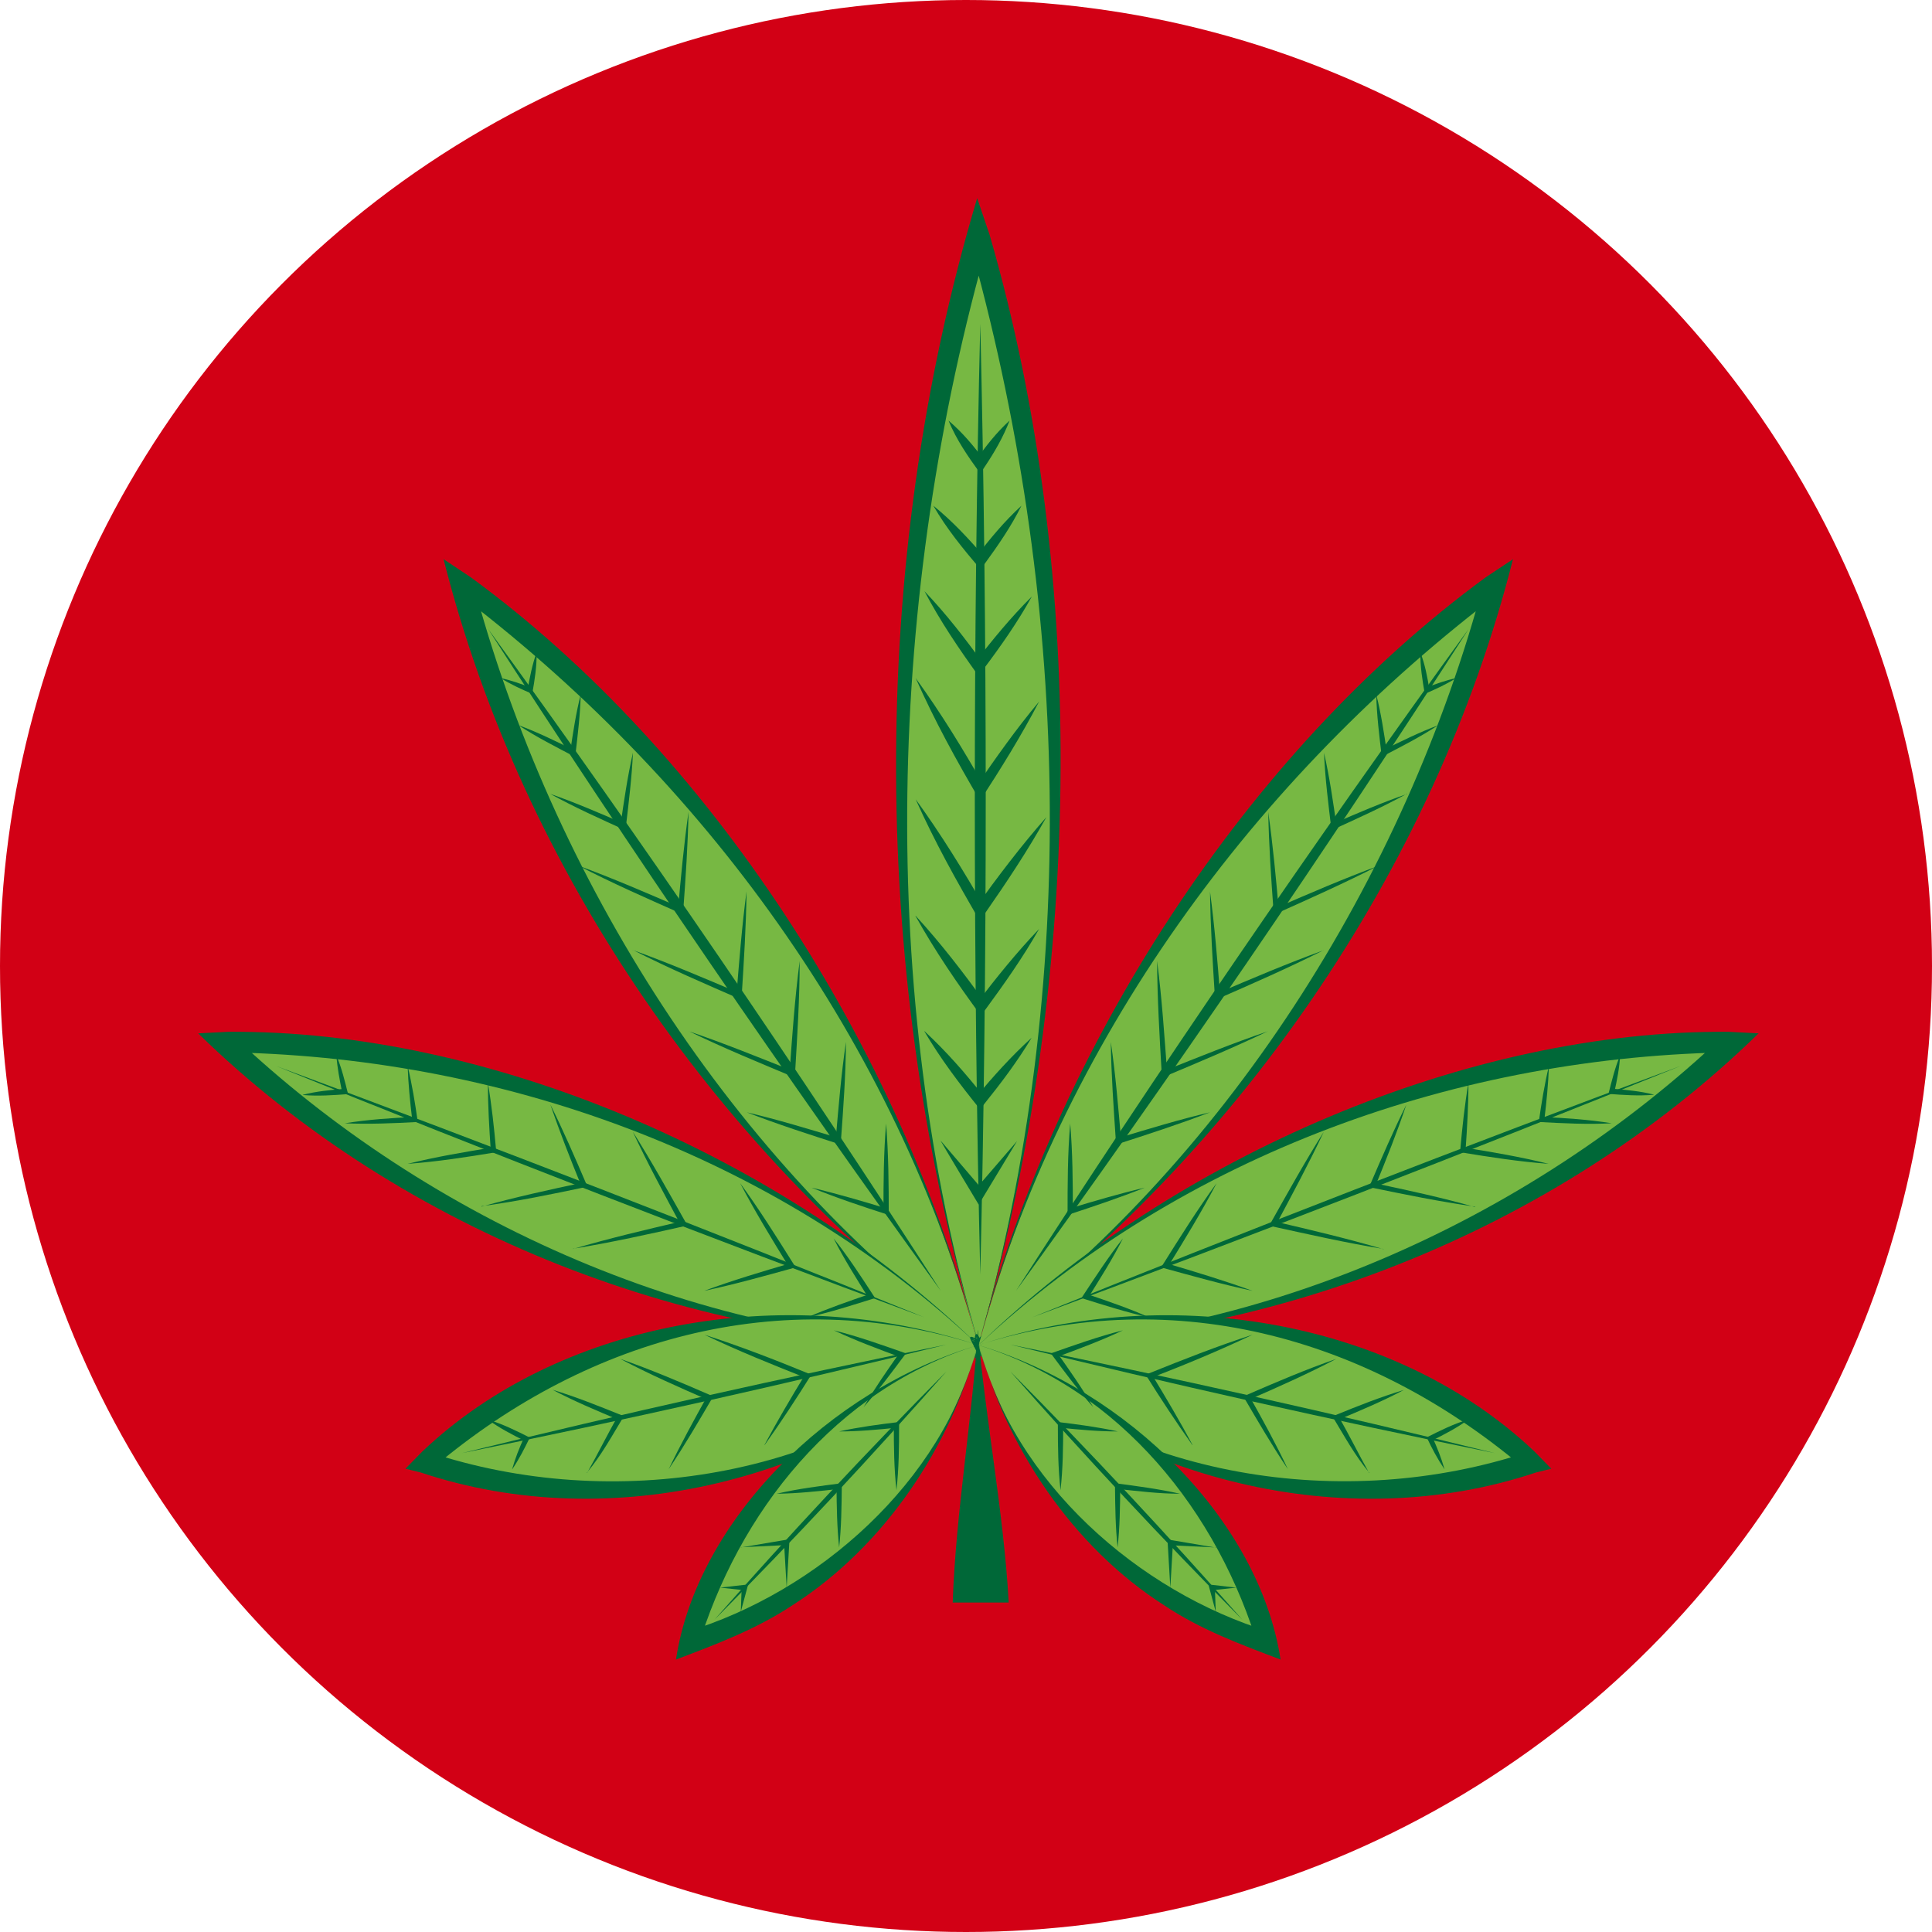 <svg width="78" height="78" viewBox="0 0 78 78" fill="none" xmlns="http://www.w3.org/2000/svg">
<circle cx="39" cy="39" r="39" fill="#D20015"/>
<g clip-path="url(#clip0_1544_567)">
<path d="M39.513 54.284C39.513 54.284 39.504 54.328 39.495 54.355C39.495 54.346 39.487 54.337 39.487 54.328C37.733 48.068 35.997 39.098 36.478 28.322C36.798 20.884 38.08 14.526 39.487 9.541C39.495 9.514 39.495 9.496 39.504 9.47C39.504 9.479 39.513 9.487 39.513 9.496C40.92 14.482 42.202 20.839 42.531 28.277C43.003 39.054 41.267 48.024 39.513 54.284Z" fill="#77B843"/>
<path d="M39.514 54.284C35.169 39.612 34.982 22.947 39.451 8L39.95 9.47C44.009 23.461 43.671 39.886 39.514 54.284ZM39.514 54.284C43.617 39.683 43.19 24.036 39.068 9.496V9.47L39.932 9.612C35.81 23.992 35.392 40.126 39.522 54.284H39.514Z" fill="#006838"/>
<path d="M39.495 54.355C39.495 54.355 39.495 54.311 39.513 54.284V54.426C39.513 54.426 39.504 54.382 39.495 54.355Z" fill="#006838"/>
<path d="M39.495 54.355C39.219 54.32 39.193 54.187 39.095 54.019L39.86 54.284C39.985 54.328 39.985 54.382 39.86 54.426L39.086 54.691C39.184 54.523 39.21 54.391 39.486 54.355H39.495ZM39.495 54.355C39.691 54.382 39.789 54.346 39.842 54.32L39.157 54.426C39.032 54.382 39.032 54.328 39.157 54.284L39.834 54.391C39.78 54.364 39.682 54.328 39.486 54.355H39.495Z" fill="#006838"/>
<path d="M39.487 54.329C39.487 54.329 39.496 54.346 39.496 54.355C39.496 54.364 39.487 54.373 39.487 54.382V54.329Z" fill="#006838"/>
<path d="M39.487 54.329L39.932 54.382H39.042L39.487 54.329ZM39.487 54.329L39.932 54.382H39.042L39.487 54.329Z" fill="#006838"/>
<path d="M39.496 54.284C39.496 54.284 39.505 54.32 39.514 54.346C39.514 54.346 39.496 54.346 39.496 54.338C35.134 51.017 29.517 45.837 24.906 38.177C21.71 32.9 19.823 27.826 18.665 23.629C18.665 23.602 18.656 23.593 18.648 23.567C18.648 23.567 18.665 23.567 18.665 23.576C22.146 26.215 26.17 29.863 29.9 34.777C35.303 41.905 38.036 49.025 39.487 54.293L39.496 54.284Z" fill="#77B843"/>
<path d="M39.496 54.285C29.16 46.749 21.095 35.193 17.908 22.575L19.012 23.31C28.671 30.376 36.353 42.26 39.487 54.285H39.496ZM39.496 54.285C36.175 42.083 28.377 31.395 18.3 23.815L18.282 23.797L19.083 23.461C22.27 35.468 29.579 46.97 39.496 54.276V54.285Z" fill="#006838"/>
<path d="M39.513 54.346C39.513 54.346 39.495 54.302 39.486 54.275L39.566 54.391C39.566 54.391 39.531 54.355 39.513 54.337V54.346Z" fill="#006838"/>
<path d="M39.514 54.346C39.264 54.47 39.166 54.373 38.988 54.293L39.772 54.09C39.896 54.063 39.932 54.09 39.852 54.205L39.362 54.86C39.344 54.665 39.3 54.541 39.505 54.355L39.514 54.346ZM39.514 54.346C39.691 54.258 39.754 54.178 39.781 54.116L39.273 54.585C39.14 54.612 39.122 54.577 39.193 54.47L39.816 54.187C39.754 54.187 39.656 54.222 39.505 54.346H39.514Z" fill="#006838"/>
<path d="M39.486 54.329C39.486 54.329 39.504 54.337 39.513 54.346C39.522 54.355 39.513 54.364 39.513 54.373L39.486 54.329Z" fill="#006838"/>
<path d="M39.487 54.329L39.887 54.125L39.148 54.621L39.487 54.329ZM39.487 54.329L39.887 54.125L39.148 54.621L39.487 54.329Z" fill="#006838"/>
<path d="M39.478 54.294C39.478 54.294 39.505 54.311 39.523 54.329H39.505C34.6 54.24 27.852 53.39 20.713 50.008C15.781 47.679 11.944 44.766 9.086 42.109C9.069 42.091 9.06 42.091 9.042 42.074H9.06C12.977 42.136 17.775 42.694 22.947 44.42C30.443 46.926 35.882 50.973 39.478 54.302V54.294Z" fill="#77B843"/>
<path d="M39.478 54.293C28.101 54.364 16.279 49.804 8 41.719L9.202 41.657C19.68 41.569 31.555 46.634 39.478 54.293ZM39.478 54.293C31.279 46.59 20.089 42.605 8.89 42.481H8.872L9.362 41.764C17.347 49.361 28.537 54.302 39.478 54.293Z" fill="#006838"/>
<path d="M39.514 54.328C39.514 54.328 39.478 54.302 39.451 54.284L39.585 54.337C39.585 54.337 39.54 54.337 39.514 54.328Z" fill="#006838"/>
<path d="M39.514 54.329C39.371 54.568 39.247 54.55 39.051 54.577L39.585 53.966C39.674 53.868 39.718 53.886 39.718 54.019L39.683 54.833C39.558 54.683 39.451 54.603 39.514 54.337V54.329ZM39.514 54.329C39.612 54.16 39.612 54.054 39.612 53.992L39.46 54.665C39.371 54.763 39.327 54.745 39.327 54.612L39.683 54.028C39.629 54.063 39.567 54.152 39.514 54.337V54.329Z" fill="#006838"/>
<path d="M39.486 54.329C39.486 54.329 39.504 54.329 39.513 54.329C39.522 54.329 39.522 54.346 39.531 54.346L39.477 54.329H39.486Z" fill="#006838"/>
<path d="M39.487 54.329L39.7 53.939L39.371 54.763L39.487 54.329ZM39.487 54.329L39.7 53.939L39.371 54.763L39.487 54.329Z" fill="#006838"/>
<path d="M39.478 54.302C39.478 54.302 39.505 54.302 39.514 54.311C39.514 54.311 39.514 54.32 39.505 54.32C36.754 56.684 32.641 59.323 27.166 59.987C23.392 60.456 19.956 59.881 17.178 59.039C17.16 59.039 17.151 59.039 17.143 59.031C17.143 59.031 17.143 59.022 17.151 59.022C19.341 57.127 22.244 55.214 25.884 54.107C31.154 52.513 35.988 53.257 39.469 54.302H39.478Z" fill="#77B843"/>
<path d="M39.478 54.302C33.692 59.73 24.718 62.032 16.982 59.447L16.368 59.296L17.054 58.597C22.528 53.399 31.573 51.699 39.478 54.302ZM39.478 54.302C31.466 51.752 23.463 54.09 17.25 59.456C17.214 59.518 17.321 58.614 17.303 58.623C24.701 61.085 33.674 59.73 39.469 54.302H39.478Z" fill="#006838"/>
<path d="M39.513 54.311C39.513 54.311 39.468 54.311 39.441 54.311L39.584 54.284C39.584 54.284 39.539 54.302 39.522 54.32L39.513 54.311Z" fill="#006838"/>
<path d="M39.513 54.311C39.531 54.586 39.415 54.639 39.264 54.771L39.362 53.966C39.379 53.833 39.433 53.824 39.504 53.939L39.931 54.63C39.744 54.568 39.611 54.568 39.513 54.311ZM39.513 54.311C39.495 54.116 39.442 54.028 39.397 53.974L39.647 54.612C39.629 54.745 39.575 54.754 39.504 54.639L39.468 53.957C39.451 54.019 39.442 54.125 39.504 54.302L39.513 54.311Z" fill="#006838"/>
<path d="M39.487 54.328C39.487 54.328 39.505 54.319 39.514 54.311C39.523 54.302 39.532 54.311 39.541 54.311H39.487V54.328Z" fill="#006838"/>
<path d="M39.487 54.328L39.442 53.886L39.629 54.754L39.487 54.328ZM39.487 54.328L39.442 53.886L39.629 54.754L39.487 54.328Z" fill="#006838"/>
<path d="M39.469 54.311C39.469 54.311 39.487 54.311 39.496 54.302V54.311C38.739 56.817 37.261 60.049 34.226 62.706C32.134 64.547 29.846 65.636 27.852 66.301C27.843 66.301 27.834 66.301 27.825 66.309V66.301C28.422 64.299 29.445 61.988 31.217 59.837C33.781 56.728 36.977 55.152 39.469 54.311Z" fill="#77B843"/>
<path d="M39.469 54.311C38.365 58.42 35.712 62.431 32 64.804C30.549 65.769 28.911 66.389 27.291 67C28.137 61.413 33.451 56.117 39.469 54.311ZM39.469 54.311C33.754 56.073 29.793 61.05 28.146 66.611C28.146 66.664 27.718 65.876 27.709 65.884C33.015 64.273 38.071 59.828 39.46 54.311H39.469Z" fill="#006838"/>
<path d="M39.505 54.302C39.505 54.302 39.469 54.328 39.442 54.337L39.54 54.231C39.54 54.231 39.514 54.266 39.505 54.293V54.302Z" fill="#006838"/>
<path d="M39.505 54.302C39.674 54.523 39.603 54.63 39.558 54.824L39.193 54.098C39.14 53.983 39.166 53.939 39.291 53.992L40.03 54.328C39.843 54.382 39.727 54.453 39.505 54.293V54.302ZM39.505 54.302C39.38 54.151 39.282 54.107 39.229 54.089L39.798 54.479C39.852 54.603 39.816 54.63 39.7 54.577L39.291 54.028C39.309 54.089 39.362 54.178 39.514 54.293L39.505 54.302Z" fill="#006838"/>
<path d="M39.487 54.329C39.487 54.329 39.487 54.311 39.496 54.302C39.505 54.294 39.514 54.302 39.523 54.294L39.487 54.329Z" fill="#006838"/>
<path d="M39.487 54.329L39.202 53.983L39.843 54.594L39.487 54.329ZM39.487 54.329L39.202 53.983L39.843 54.594L39.487 54.329Z" fill="#006838"/>
<path d="M39.576 51.46C39.282 39.081 39.282 25.453 39.576 13.074C39.87 25.453 39.87 39.081 39.576 51.46Z" fill="#006838"/>
<path d="M38.303 16.988C38.864 17.466 39.318 18.015 39.754 18.599H39.389C39.789 18.024 40.226 17.466 40.76 16.979C40.502 17.652 40.146 18.263 39.754 18.847L39.576 19.113C39.086 18.44 38.614 17.758 38.294 16.979L38.303 16.988Z" fill="#006838"/>
<path d="M37.68 20.415C38.445 21.034 39.104 21.743 39.745 22.487L39.398 22.495C39.959 21.761 40.546 21.052 41.24 20.415C40.822 21.256 40.297 22.017 39.754 22.761L39.585 22.983C38.89 22.168 38.214 21.344 37.68 20.415Z" fill="#006838"/>
<path d="M37.323 23.868C38.196 24.78 38.952 25.763 39.691 26.781H39.335C40.056 25.843 40.813 24.922 41.659 24.081C41.08 25.126 40.395 26.1 39.682 27.047L39.504 27.286C38.712 26.188 37.955 25.072 37.323 23.868Z" fill="#006838"/>
<path d="M36.968 27.375C37.992 28.791 38.9 30.279 39.763 31.793L39.389 31.784C40.199 30.598 41.027 29.429 41.953 28.322C41.232 29.703 40.413 31.023 39.567 32.324C38.624 30.722 37.724 29.084 36.968 27.375Z" fill="#006838"/>
<path d="M36.968 32.271C37.992 33.679 38.9 35.158 39.763 36.654L39.389 36.636C40.288 35.388 41.223 34.148 42.247 32.988C41.49 34.343 40.635 35.627 39.754 36.893L39.558 37.177C38.624 35.583 37.724 33.962 36.968 32.271Z" fill="#006838"/>
<path d="M36.967 36.973C37.991 38.089 38.908 39.284 39.789 40.506H39.433C40.225 39.47 41.044 38.452 41.952 37.504C41.302 38.647 40.554 39.709 39.78 40.763L39.602 41.002C38.649 39.709 37.741 38.381 36.958 36.973H36.967Z" fill="#006838"/>
<path d="M37.323 41.631C38.214 42.454 38.997 43.358 39.745 44.296H39.398C40.101 43.455 40.831 42.64 41.65 41.897C41.08 42.844 40.421 43.721 39.736 44.571L39.567 44.783C38.748 43.774 37.973 42.747 37.315 41.631H37.323Z" fill="#006838"/>
<path d="M37.982 46.058L39.7 48.068H39.336L41.062 46.067L39.692 48.334L39.514 48.635C39.469 48.564 38.071 46.235 37.982 46.067V46.058Z" fill="#006838"/>
<path d="M37.982 52.115C31.849 43.659 25.359 34.175 19.706 25.391C25.849 33.847 32.329 43.331 37.982 52.115Z" fill="#006838"/>
<path d="M37.324 53.186C28.546 49.937 19.822 46.554 11.151 43.039C19.929 46.288 28.653 49.671 37.324 53.186Z" fill="#006838"/>
<path d="M38.213 54.284C31.724 55.878 25.198 57.339 18.646 58.667C25.136 57.074 31.661 55.612 38.213 54.284Z" fill="#006838"/>
<path d="M38.214 55.365C35.187 58.8 32.062 62.148 28.84 65.397C31.867 61.962 34.991 58.614 38.214 55.365Z" fill="#006838"/>
<path d="M20.205 27.374C20.632 27.463 21.042 27.613 21.442 27.764L21.3 27.844C21.389 27.339 21.487 26.834 21.665 26.338C21.674 26.905 21.585 27.463 21.487 28.012C21.051 27.826 20.615 27.631 20.214 27.374H20.205Z" fill="#006838"/>
<path d="M20.935 29.278C21.709 29.562 22.439 29.925 23.178 30.288L23.018 30.367C23.133 29.588 23.249 28.809 23.445 28.039C23.427 28.835 23.329 29.615 23.24 30.403L23.222 30.562C22.448 30.155 21.673 29.765 20.944 29.287L20.935 29.278Z" fill="#006838"/>
<path d="M22.189 32.041C23.213 32.395 24.21 32.829 25.198 33.254L25.047 33.343C25.189 32.351 25.332 31.368 25.554 30.385C25.51 31.386 25.385 32.378 25.27 33.369L25.252 33.52C24.219 33.051 23.186 32.59 22.198 32.041H22.189Z" fill="#006838"/>
<path d="M23.32 34.937C24.745 35.459 26.134 36.061 27.522 36.663L27.371 36.752C27.487 35.423 27.611 34.095 27.798 32.776C27.771 34.113 27.682 35.441 27.584 36.769V36.92C26.142 36.282 24.709 35.654 23.311 34.928L23.32 34.937Z" fill="#006838"/>
<path d="M25.546 38.355C27.015 38.886 28.448 39.497 29.881 40.108L29.73 40.196C29.846 38.788 29.953 37.389 30.14 35.99C30.122 37.398 30.033 38.806 29.944 40.214V40.364C28.457 39.718 26.979 39.081 25.537 38.346L25.546 38.355Z" fill="#006838"/>
<path d="M27.798 41.631C29.231 42.118 30.62 42.685 32.026 43.242L31.875 43.34C31.982 41.826 32.089 40.312 32.285 38.797C32.285 40.32 32.187 41.835 32.098 43.349V43.508C30.655 42.906 29.213 42.313 27.807 41.631H27.798Z" fill="#006838"/>
<path d="M30.148 44.907C31.395 45.199 32.641 45.58 33.878 45.952L33.736 46.049C33.852 44.721 33.959 43.384 34.154 42.065C34.145 43.401 34.047 44.739 33.95 46.067L33.941 46.209C32.668 45.801 31.404 45.394 30.148 44.907Z" fill="#006838"/>
<path d="M32.783 47.953C33.825 48.201 34.813 48.493 35.81 48.795L35.668 48.901C35.668 47.723 35.676 46.537 35.774 45.359C35.872 46.59 35.881 47.821 35.881 49.051C34.831 48.715 33.771 48.361 32.774 47.953H32.783Z" fill="#006838"/>
<path d="M32.597 53.186C33.425 52.823 34.279 52.531 35.125 52.239L35.063 52.398C34.573 51.61 34.075 50.831 33.656 49.998C34.235 50.725 34.742 51.504 35.25 52.283L35.33 52.407C34.422 52.69 33.523 52.983 32.588 53.186H32.597Z" fill="#006838"/>
<path d="M28.431 52.115C29.579 51.69 30.745 51.344 31.92 50.999L31.858 51.158C31.172 50.043 30.487 48.927 29.882 47.767C30.656 48.83 31.351 49.937 32.045 51.043L32.125 51.167C30.905 51.504 29.677 51.849 28.431 52.115Z" fill="#006838"/>
<path d="M23.134 50.424C24.611 49.99 26.08 49.645 27.558 49.299L27.487 49.459C26.819 48.21 26.143 46.971 25.546 45.687C26.303 46.882 26.988 48.122 27.683 49.352L27.754 49.476C26.214 49.822 24.665 50.167 23.134 50.415V50.424Z" fill="#006838"/>
<path d="M19.439 48.715C20.793 48.334 22.172 48.033 23.552 47.741L23.472 47.882C23.027 46.793 22.6 45.704 22.217 44.588C22.742 45.642 23.205 46.714 23.668 47.794L23.721 47.909C22.297 48.21 20.882 48.502 19.439 48.697V48.715Z" fill="#006838"/>
<path d="M16.457 46.988C17.596 46.705 18.745 46.51 19.902 46.324L19.813 46.439C19.751 45.536 19.697 44.624 19.697 43.712C19.849 44.615 19.947 45.518 20.027 46.422V46.519C18.852 46.714 17.659 46.9 16.457 46.988Z" fill="#006838"/>
<path d="M13.92 45.35C14.855 45.199 15.798 45.137 16.742 45.093L16.644 45.217C16.555 44.491 16.484 43.765 16.457 43.03C16.635 43.782 16.76 44.535 16.866 45.297C15.887 45.35 14.899 45.394 13.92 45.35Z" fill="#006838"/>
<path d="M12.229 44.199C12.78 44.057 13.35 44.004 13.911 43.96L13.813 44.093C13.715 43.605 13.617 43.118 13.582 42.614C13.795 43.118 13.92 43.641 14.053 44.172C13.448 44.217 12.843 44.261 12.229 44.208V44.199Z" fill="#006838"/>
<path d="M33.665 53.709C34.653 53.957 35.615 54.302 36.576 54.639C36.024 55.374 35.481 56.117 34.867 56.808C35.312 56.056 35.81 55.338 36.309 54.63L36.362 54.798C35.454 54.462 34.546 54.125 33.665 53.709Z" fill="#006838"/>
<path d="M30.861 58.34C31.377 57.375 31.938 56.427 32.508 55.489L32.561 55.639C31.172 55.09 29.784 54.532 28.439 53.886C29.864 54.346 31.261 54.886 32.641 55.453L32.757 55.497C32.152 56.462 31.529 57.419 30.87 58.34H30.861Z" fill="#006838"/>
<path d="M26.997 59.314C27.478 58.313 28.012 57.339 28.547 56.374L28.6 56.525C27.398 56.002 26.196 55.471 25.039 54.86C26.276 55.294 27.487 55.807 28.689 56.33L28.796 56.374C28.217 57.366 27.639 58.358 26.997 59.314Z" fill="#006838"/>
<path d="M23.703 59.464C24.122 58.729 24.513 57.924 24.941 57.18L24.994 57.33C24.086 56.95 23.178 56.569 22.306 56.108C23.249 56.392 24.166 56.764 25.074 57.127L25.19 57.171C24.718 57.95 24.282 58.756 23.694 59.456L23.703 59.464Z" fill="#006838"/>
<path d="M20.677 59.314C20.801 58.871 20.97 58.446 21.157 58.039L21.202 58.181C20.685 57.924 20.169 57.658 19.697 57.313C20.294 57.49 20.846 57.765 21.389 58.039C21.175 58.482 20.953 58.916 20.677 59.323V59.314Z" fill="#006838"/>
<path d="M33.878 57.791C34.679 57.614 35.489 57.508 36.299 57.41V57.534C36.299 58.411 36.29 59.287 36.193 60.164C36.094 59.287 36.086 58.411 36.086 57.534L36.21 57.64C35.436 57.72 34.67 57.791 33.887 57.791H33.878Z" fill="#006838"/>
<path d="M31.359 60.306C32.232 60.102 33.104 59.996 33.986 59.881V60.005C33.977 60.828 33.968 61.652 33.879 62.475C33.79 61.652 33.781 60.828 33.772 60.005L33.897 60.111C33.06 60.2 32.214 60.297 31.368 60.306H31.359Z" fill="#006838"/>
<path d="M29.908 62.475L31.742 62.165C31.902 62.139 31.876 62.112 31.867 62.271L31.76 64.096L31.653 62.271L31.778 62.378L29.917 62.466L29.908 62.475Z" fill="#006838"/>
<path d="M29.08 64.096C29.178 64.087 30.14 63.972 30.202 63.972L30.166 64.113L29.908 65.07L29.944 64.078L30.05 64.202L29.071 64.096H29.08Z" fill="#006838"/>
<path d="M39.504 54.284C39.504 54.284 39.495 54.32 39.486 54.346C39.486 54.346 39.504 54.346 39.504 54.338C43.866 51.017 49.483 45.837 54.095 38.177C57.291 32.9 59.178 27.826 60.335 23.629C60.335 23.602 60.344 23.593 60.353 23.567C60.353 23.567 60.335 23.567 60.335 23.576C56.854 26.215 52.831 29.863 49.101 34.777C43.697 41.905 40.964 49.025 39.513 54.293L39.504 54.284Z" fill="#77B843"/>
<path d="M39.504 54.285C49.421 46.979 56.721 35.477 59.916 23.47L60.718 23.806L60.7 23.815C50.623 31.395 42.825 42.083 39.504 54.285ZM39.504 54.285C42.638 42.26 50.329 30.376 59.979 23.31L61.083 22.575C57.896 35.184 49.83 46.749 39.495 54.285H39.504Z" fill="#006838"/>
<path d="M39.522 54.294C39.522 54.294 39.495 54.311 39.477 54.329H39.495C44.4 54.24 51.148 53.39 58.288 50.008C63.219 47.679 67.056 44.766 69.914 42.109C69.931 42.091 69.94 42.091 69.958 42.074H69.94C66.023 42.136 61.225 42.694 56.053 44.42C48.558 46.926 43.118 50.973 39.522 54.302V54.294Z" fill="#77B843"/>
<path d="M39.523 54.293C50.463 54.293 61.653 49.361 69.638 41.764L70.128 42.481H70.11C58.911 42.605 47.73 46.598 39.523 54.293ZM39.523 54.293C47.436 46.643 59.33 41.569 69.798 41.657L71 41.719C62.721 49.804 50.89 54.364 39.523 54.293Z" fill="#006838"/>
<path d="M39.522 54.303C39.522 54.303 39.495 54.303 39.486 54.311C39.486 54.311 39.486 54.32 39.495 54.32C42.246 56.684 46.359 59.323 51.834 59.987C55.608 60.457 59.044 59.881 61.822 59.04C61.839 59.04 61.848 59.04 61.857 59.031C61.857 59.031 61.857 59.022 61.848 59.022C59.658 57.127 56.756 55.215 53.115 54.108C47.845 52.514 43.012 53.258 39.531 54.303H39.522Z" fill="#77B843"/>
<path d="M39.522 54.302C45.317 59.73 54.29 61.076 61.688 58.623C61.679 58.615 61.777 59.518 61.741 59.456C55.528 54.09 47.525 51.752 39.513 54.302H39.522ZM39.522 54.302C47.427 51.699 56.48 53.408 61.946 58.597L62.631 59.296L62.017 59.447C54.29 62.033 45.308 59.73 39.522 54.302Z" fill="#006838"/>
<path d="M39.522 54.311C39.522 54.311 39.504 54.311 39.495 54.302V54.311C40.252 56.817 41.73 60.049 44.765 62.706C46.857 64.547 49.145 65.636 51.139 66.301C51.148 66.301 51.157 66.301 51.166 66.309V66.301C50.569 64.299 49.546 61.988 47.774 59.837C45.21 56.728 42.014 55.152 39.522 54.311Z" fill="#77B843"/>
<path d="M39.522 54.311C40.919 59.828 45.967 64.273 51.272 65.884C51.272 65.876 50.836 66.664 50.836 66.611C49.198 61.05 45.228 56.073 39.513 54.311H39.522ZM39.522 54.311C45.548 56.135 50.836 61.395 51.7 67C50.08 66.389 48.441 65.778 46.99 64.804C43.287 62.431 40.626 58.411 39.522 54.311Z" fill="#006838"/>
<path d="M41.018 52.115C46.67 43.331 53.16 33.847 59.294 25.391C53.641 34.175 47.151 43.659 41.018 52.115Z" fill="#006838"/>
<path d="M41.668 53.186C50.339 49.68 59.063 46.297 67.84 43.039C59.169 46.545 50.445 49.928 41.668 53.186Z" fill="#006838"/>
<path d="M40.786 54.284C47.338 55.612 53.863 57.065 60.353 58.667C53.801 57.339 47.276 55.878 40.786 54.284Z" fill="#006838"/>
<path d="M40.786 55.365C44.009 58.614 47.133 61.962 50.16 65.397C46.938 62.148 43.813 58.8 40.786 55.365Z" fill="#006838"/>
<path d="M58.795 27.374C58.386 27.631 57.959 27.826 57.522 28.012C57.425 27.463 57.336 26.905 57.344 26.338C57.531 26.825 57.629 27.339 57.709 27.844L57.567 27.764C57.968 27.613 58.377 27.463 58.804 27.374H58.795Z" fill="#006838"/>
<path d="M58.065 29.278C57.335 29.756 56.552 30.155 55.786 30.553C55.688 29.721 55.581 28.88 55.563 28.039C55.759 28.809 55.875 29.588 55.991 30.367L55.831 30.288C56.569 29.933 57.299 29.562 58.074 29.278H58.065Z" fill="#006838"/>
<path d="M56.81 32.041C55.813 32.59 54.781 33.05 53.757 33.52C53.632 32.484 53.499 31.439 53.454 30.394C53.677 31.368 53.819 32.36 53.962 33.352L53.81 33.263C54.798 32.829 55.795 32.404 56.819 32.05L56.81 32.041Z" fill="#006838"/>
<path d="M55.68 34.936C54.282 35.654 52.849 36.291 51.425 36.929L51.416 36.778C51.318 35.45 51.229 34.122 51.202 32.785C51.389 34.104 51.514 35.432 51.629 36.761L51.478 36.672C52.867 36.07 54.256 35.468 55.68 34.945V34.936Z" fill="#006838"/>
<path d="M53.454 38.354C52.012 39.081 50.534 39.727 49.056 40.373L49.047 40.223C48.958 38.815 48.869 37.407 48.852 35.999C49.038 37.398 49.154 38.806 49.261 40.205L49.11 40.117C50.543 39.506 51.976 38.895 53.445 38.363L53.454 38.354Z" fill="#006838"/>
<path d="M51.193 41.631C49.786 42.304 48.344 42.906 46.911 43.508L46.902 43.349C46.813 41.835 46.724 40.32 46.715 38.797C46.911 40.303 47.009 41.826 47.124 43.34L46.973 43.242C48.371 42.685 49.768 42.118 51.202 41.631H51.193Z" fill="#006838"/>
<path d="M48.852 44.907C47.587 45.394 46.323 45.801 45.059 46.209L45.05 46.067C44.961 44.73 44.864 43.401 44.846 42.065C45.041 43.393 45.148 44.721 45.264 46.049L45.122 45.952C46.359 45.58 47.605 45.199 48.852 44.907Z" fill="#006838"/>
<path d="M46.207 47.953C45.21 48.352 44.151 48.706 43.101 49.051C43.101 47.821 43.101 46.59 43.207 45.359C43.305 46.537 43.314 47.723 43.314 48.901L43.172 48.795C44.16 48.493 45.157 48.201 46.199 47.953H46.207Z" fill="#006838"/>
<path d="M46.404 53.186C45.469 52.983 44.57 52.69 43.662 52.407L43.742 52.283C44.25 51.513 44.757 50.733 45.336 49.998C44.917 50.831 44.419 51.61 43.929 52.398L43.867 52.239C44.721 52.531 45.567 52.814 46.395 53.186H46.404Z" fill="#006838"/>
<path d="M50.569 52.115C49.323 51.849 48.103 51.504 46.875 51.167L46.955 51.043C47.65 49.937 48.344 48.83 49.118 47.767C48.513 48.927 47.828 50.043 47.142 51.158L47.08 50.999C48.246 51.344 49.421 51.699 50.569 52.115Z" fill="#006838"/>
<path d="M55.858 50.424C54.326 50.176 52.777 49.822 51.237 49.485L51.309 49.361C52.003 48.13 52.688 46.891 53.445 45.695C52.84 46.979 52.172 48.219 51.504 49.468L51.433 49.308C52.911 49.653 54.38 49.999 55.858 50.433V50.424Z" fill="#006838"/>
<path d="M59.552 48.715C58.11 48.511 56.686 48.219 55.27 47.926L55.324 47.811C55.787 46.731 56.25 45.66 56.775 44.606C56.401 45.722 55.965 46.811 55.52 47.9L55.44 47.758C56.819 48.05 58.19 48.343 59.552 48.732V48.715Z" fill="#006838"/>
<path d="M62.534 46.988C61.332 46.9 60.139 46.714 58.955 46.519V46.422C59.035 45.518 59.133 44.606 59.285 43.712C59.285 44.624 59.231 45.536 59.169 46.439L59.08 46.324C60.237 46.51 61.385 46.705 62.525 46.988H62.534Z" fill="#006838"/>
<path d="M65.072 45.35C64.084 45.403 63.104 45.35 62.125 45.297C62.232 44.535 62.356 43.782 62.535 43.03C62.508 43.765 62.437 44.491 62.348 45.217L62.25 45.093C63.193 45.137 64.137 45.199 65.072 45.35Z" fill="#006838"/>
<path d="M66.762 44.199C66.148 44.252 65.543 44.208 64.938 44.163C65.071 43.641 65.196 43.119 65.409 42.605C65.383 43.11 65.285 43.597 65.178 44.084L65.08 43.951C65.641 44.004 66.21 44.048 66.762 44.19V44.199Z" fill="#006838"/>
<path d="M45.336 53.709C44.455 54.125 43.547 54.462 42.639 54.798L42.692 54.63C43.19 55.338 43.698 56.056 44.134 56.808C43.52 56.117 42.977 55.383 42.425 54.639C43.386 54.302 44.348 53.957 45.336 53.709Z" fill="#006838"/>
<path d="M48.139 58.34C47.48 57.41 46.848 56.454 46.252 55.497L46.368 55.453C47.756 54.895 49.145 54.346 50.569 53.886C49.216 54.532 47.837 55.099 46.448 55.639L46.501 55.489C47.071 56.427 47.632 57.375 48.148 58.34H48.139Z" fill="#006838"/>
<path d="M51.995 59.314C51.354 58.358 50.775 57.366 50.196 56.374L50.303 56.33C51.505 55.807 52.707 55.294 53.953 54.86C52.787 55.471 51.594 56.002 50.392 56.525L50.446 56.374C50.989 57.339 51.523 58.313 51.995 59.314Z" fill="#006838"/>
<path d="M55.288 59.464C54.7 58.765 54.264 57.959 53.792 57.18L53.908 57.136C54.816 56.764 55.733 56.401 56.676 56.117C55.804 56.578 54.896 56.958 53.988 57.339L54.041 57.189C54.469 57.924 54.86 58.729 55.279 59.473L55.288 59.464Z" fill="#006838"/>
<path d="M58.315 59.314C58.039 58.906 57.807 58.473 57.602 58.03C58.146 57.755 58.697 57.481 59.294 57.304C58.822 57.649 58.306 57.915 57.789 58.172L57.834 58.03C58.021 58.446 58.19 58.862 58.315 59.305V59.314Z" fill="#006838"/>
<path d="M45.121 57.791C44.338 57.791 43.572 57.72 42.798 57.64L42.923 57.534C42.923 58.411 42.914 59.287 42.816 60.164C42.718 59.287 42.709 58.411 42.709 57.534V57.41C43.519 57.508 44.329 57.614 45.13 57.791H45.121Z" fill="#006838"/>
<path d="M47.632 60.306C46.786 60.306 45.941 60.2 45.104 60.111L45.228 60.005C45.219 60.828 45.211 61.652 45.121 62.475C45.032 61.652 45.024 60.828 45.015 60.005V59.881C45.896 59.996 46.768 60.111 47.641 60.306H47.632Z" fill="#006838"/>
<path d="M49.092 62.475L47.231 62.386L47.356 62.28L47.249 64.104L47.142 62.28C47.142 62.112 47.097 62.147 47.267 62.174L49.1 62.484L49.092 62.475Z" fill="#006838"/>
<path d="M49.92 64.096L48.94 64.202L49.047 64.078L49.083 65.07L48.825 64.113L48.789 63.972C48.851 63.972 49.822 64.087 49.911 64.096H49.92Z" fill="#006838"/>
<path d="M39.478 53.709L38.926 64.264H40.252L39.478 53.709Z" fill="#006838"/>
<path d="M39.478 53.709C39.282 57.393 39.576 60.722 39.362 64.282L38.926 63.821H40.252L39.816 64.291C39.531 60.731 39.754 57.393 39.487 53.709H39.478ZM39.478 53.709C39.772 57.215 40.528 61.076 40.724 64.698C40.412 64.698 39.255 64.698 38.926 64.698H38.463C38.587 61.076 39.264 57.207 39.478 53.709Z" fill="#006838"/>
</g>
<defs>
<clipPath id="clip0_1544_567">
<rect width="63" height="59" fill="white" transform="translate(8 8)"/>
</clipPath>
</defs>
</svg>
